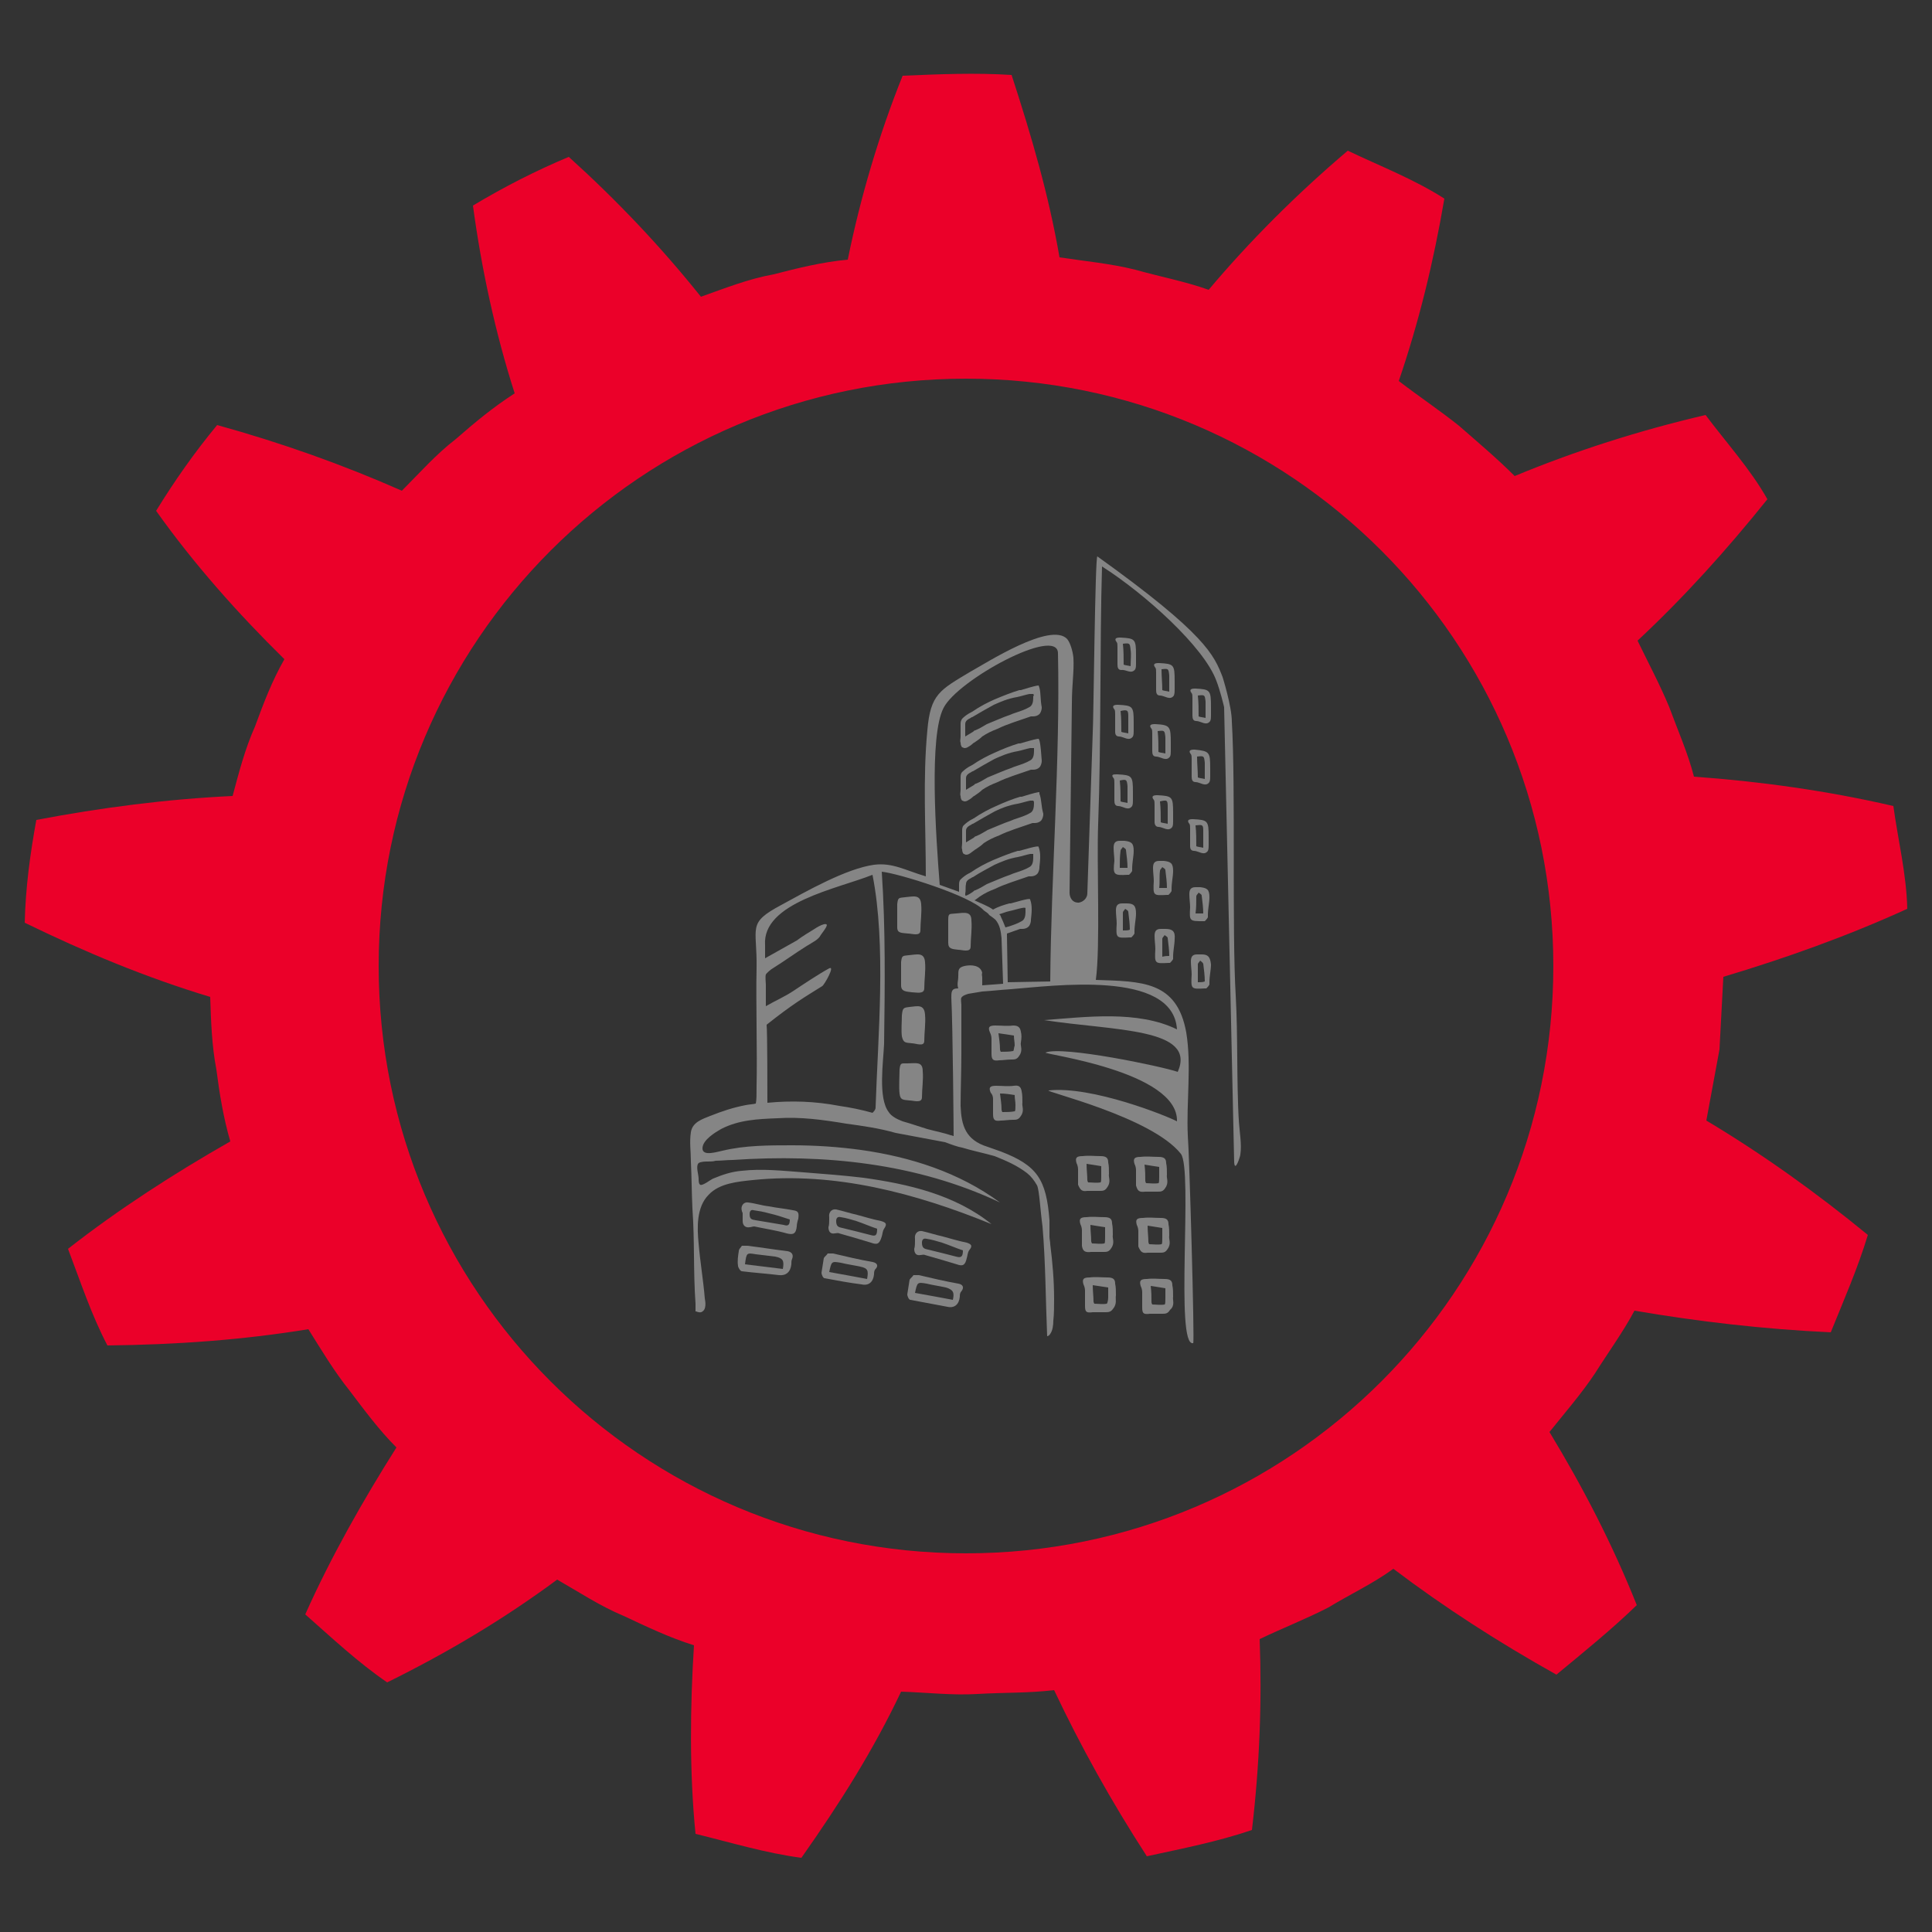 <?xml version="1.0" encoding="utf-8"?>
<!-- Generator: Adobe Illustrator 19.2.1, SVG Export Plug-In . SVG Version: 6.00 Build 0)  -->
<svg version="1.1" id="Layer_1" xmlns="http://www.w3.org/2000/svg" xmlns:xlink="http://www.w3.org/1999/xlink" x="0px" y="0px"
	 viewBox="0 0 250 250" style="enable-background:new 0 0 250 250;" xml:space="preserve">
<rect x="0" y="0" width="250" height="250" fill="#333333" stroke="none"/>
<style type="text/css">
	.st0{fill:#EB0029;}
	.st1{opacity:0.4;}
	.st2{fill:#FFFFFF;}
</style>
<path class="st0" d="M222.5,135.8l0.5-9.4c8-2.4,15.9-5.2,23.8-8.8c-0.1-4.5-1.2-8.9-1.8-13.3c-8.6-2-17.4-3.2-25.8-3.8
	c-0.8-3.1-2.1-6-3.2-9c-1.2-2.9-2.7-5.7-4.1-8.6c6-5.6,11.5-11.7,16.8-18.3c-2.2-3.9-5.3-7.3-8-10.9c-8.6,2-17,4.7-24.7,7.9
	c-2.3-2.3-4.8-4.4-7.2-6.5c-2.5-2-5.2-3.8-7.8-5.8c2.6-7.6,4.5-15.4,5.9-23.6c-3.9-2.5-8.3-4.2-12.5-6.2c-6.6,5.6-12.7,11.7-18,18
	c-3.1-1.1-6.3-1.7-9.5-2.6c-3.2-0.8-6.5-1.1-9.8-1.6c-1.4-8.1-3.6-15.6-6.2-23.6c-4.7-0.3-9.4-0.1-14.1,0.1
	c-3.1,7.7-5.5,15.9-7.1,23.8c-3.3,0.3-6.5,1.1-9.6,1.9c-3.3,0.6-6.3,1.8-9.4,2.9c-5.2-6.5-10.9-12.5-17.1-18.1
	c-4.3,1.8-8.4,3.9-12.4,6.3c1.1,8.2,2.9,16.5,5.4,24.3c-2.8,1.8-5.2,3.8-7.6,5.9c-2.6,2-4.7,4.4-7,6.7c-7.7-3.4-15.6-6.2-23.9-8.5
	c-2.9,3.5-5.5,7.2-7.9,11.1c4.9,6.9,10.6,13.3,16.6,19.2C35.2,88.1,34.1,91,33,94c-1.3,2.9-2.1,6-2.9,9c-8.5,0.4-17,1.5-25.4,3.1
	c-0.8,4.4-1.4,8.8-1.5,13.3c7.8,3.8,15.7,7.1,24,9.6c0.1,3.1,0.2,6.3,0.8,9.4c0.4,3.1,0.9,6.2,1.8,9.3c-7.2,4.1-14.5,8.8-21,13.9
	c1.6,4.2,3,8.5,5.1,12.5c8.9-0.1,17.4-0.7,26-2.1c1.7,2.7,3.3,5.4,5.3,7.9c1.9,2.5,3.8,5.1,6.1,7.4c-4.3,6.8-8.5,14.2-11.8,21.6
	c3.4,3,6.8,6.2,10.6,8.8c7.9-3.9,15.1-8.2,22-13.3c2.8,1.6,5.5,3.4,8.6,4.7c3,1.4,5.9,2.8,9.1,3.8c-0.5,7.9-0.6,16.4,0.2,24.4
	c4.5,1.1,9.1,2.5,13.7,3.1c5-7.1,9.3-13.9,12.9-21.5c3.3,0.1,6.6,0.5,9.9,0.3c3.3-0.2,6.6-0.1,9.9-0.5c3.4,7.2,7.4,14.4,12,21.5
	c4.6-1,9.2-1.9,13.6-3.4c1-8.5,1.3-16.6,1-24.7c2.9-1.4,6-2.6,8.9-4.1c2.8-1.7,5.8-3.1,8.4-5c6.6,5,13.6,9.5,21.1,13.7
	c3.5-2.9,7.1-5.8,10.4-9c-3.2-8-7-15.3-11.3-22.4c2-2.5,4.1-4.9,5.9-7.6c1.7-2.7,3.6-5.3,5.1-8.1c8.2,1.4,16.7,2.4,25.4,2.8
	c1.7-4.2,3.5-8.3,4.8-12.6c-6.7-5.5-13.7-10.5-20.9-14.8L222.5,135.8z M125,201c-42,0-76-34-76-76s34-76,76-76s76,34,76,76
	S167,201,125,201z"/>
<g id="Layer_2">
	<g id="XMLID_125_" class="st1">
		<path id="XMLID_234_" class="st2" d="M102.6,156.6c-1-0.2-2.1-0.3-3.1-0.5c-0.9-0.1-1.8-0.4-2.7-0.5c-0.6-0.1-1,0.5-0.8,1.1
			c0,0.1,0.1,0.2,0.1,0.3c0,0.3,0,0.7,0,1c0,0.6,0.4,0.9,0.9,0.8c0.2,0,0.4-0.1,0.6-0.1c1.4,0.3,2.8,0.5,4.2,0.9
			c0.8,0.2,1.2,0.1,1.3-0.9c0-0.3,0.1-0.7,0.2-1C103.4,156.9,103.3,156.7,102.6,156.6z M101.4,158.5c-1.2-0.2-2.4-0.4-3.6-0.6
			c-0.5-0.1-0.8-0.1-0.8-0.8c0-0.4,0.2-0.6,0.5-0.5c0.7,0.1,1.3,0.2,2,0.4c0.9,0.2,1.8,0.5,2.7,0.8
			C102.2,158.5,102,158.7,101.4,158.5z"/>
		<path id="XMLID_231_" class="st2" d="M101.9,161.9c-1.7-0.2-3.5-0.5-5.2-0.7c-0.2,0-0.4,0-0.7,0c-0.1,0.2-0.4,0.4-0.4,0.7
			c-0.1,0.6-0.2,1.3-0.1,1.9c0,0.2,0.3,0.7,0.5,0.7c1.6,0.2,3.2,0.3,4.8,0.5c0.9,0.1,1.5-0.4,1.6-1.4c0-0.2,0-0.5,0.1-0.7
			C102.7,162.4,102.5,162,101.9,161.9z M101.3,164.2c-1.6-0.2-3.3-0.4-4.9-0.6c0.2-1.5,0.2-1.5,1.4-1.3c0.8,0.1,1.7,0.2,2.5,0.3
			C101.3,162.8,101.5,163.1,101.3,164.2z"/>
		<path id="XMLID_228_" class="st2" d="M114,158c-1-0.2-2-0.5-3.1-0.8c-0.9-0.2-1.8-0.5-2.7-0.7c-0.6-0.1-1,0.4-0.9,1
			c0,0.1,0,0.2,0,0.3c0,0.3,0,0.7-0.1,1c0,0.6,0.3,0.9,0.8,0.8c0.2,0,0.4-0.1,0.6,0c1.4,0.4,2.8,0.8,4.1,1.2
			c0.8,0.3,1.1,0.2,1.4-0.8c0.1-0.3,0.1-0.7,0.3-1C114.8,158.4,114.7,158.2,114,158z M112.6,159.8c-1.2-0.3-2.3-0.6-3.6-0.9
			c-0.5-0.1-0.8-0.2-0.8-0.9c0-0.4,0.2-0.6,0.6-0.5c0.7,0.1,1.3,0.3,2,0.5c0.9,0.3,1.8,0.7,2.7,1C113.5,159.9,113.3,160,112.6,159.8
			z"/>
		<path id="XMLID_225_" class="st2" d="M112.9,163.3c-1.7-0.3-3.4-0.7-5.1-1.1c-0.2,0-0.4,0-0.7,0c-0.1,0.2-0.4,0.4-0.5,0.6
			c-0.1,0.6-0.2,1.3-0.3,1.9c0,0.2,0.2,0.7,0.4,0.7c1.6,0.3,3.2,0.6,4.8,0.8c0.9,0.2,1.5-0.3,1.6-1.3c0-0.2,0-0.5,0.2-0.7
			C113.7,163.8,113.5,163.4,112.9,163.3z M112.2,165.5c-1.6-0.3-3.2-0.6-4.9-0.9c0.3-1.4,0.3-1.4,1.5-1.2c0.8,0.2,1.6,0.3,2.5,0.5
			C112.3,164.1,112.4,164.4,112.2,165.5z"/>
		<path id="XMLID_222_" class="st2" d="M125.1,160.8c-1-0.2-2-0.5-3.1-0.8c-0.9-0.2-1.8-0.5-2.7-0.7c-0.6-0.1-1,0.4-0.9,1
			c0,0.1,0,0.2,0,0.3c0,0.3,0,0.7-0.1,1c0,0.6,0.3,0.9,0.8,0.8c0.2,0,0.4-0.1,0.6,0c1.4,0.4,2.8,0.8,4.1,1.2
			c0.8,0.3,1.1,0.1,1.3-0.8c0.1-0.3,0.1-0.7,0.3-1C125.9,161.2,125.7,161,125.1,160.8z M123.7,162.6c-1.2-0.3-2.3-0.6-3.6-0.9
			c-0.5-0.1-0.8-0.2-0.8-0.9c0-0.4,0.2-0.6,0.6-0.5c0.7,0.1,1.3,0.3,2,0.5c0.9,0.3,1.8,0.7,2.7,1
			C124.6,162.6,124.4,162.8,123.7,162.6z"/>
		<path id="XMLID_219_" class="st2" d="M124,166.1c-1.7-0.3-3.4-0.7-5.1-1.1c-0.2,0-0.4,0-0.7,0c-0.1,0.2-0.4,0.4-0.5,0.6
			c-0.1,0.6-0.2,1.3-0.3,1.9c0,0.2,0.2,0.7,0.4,0.7c1.6,0.3,3.2,0.6,4.8,0.9c0.9,0.2,1.5-0.3,1.6-1.3c0-0.2,0-0.5,0.2-0.7
			C124.8,166.6,124.6,166.2,124,166.1z M123.3,168.2c-1.6-0.3-3.2-0.6-4.9-0.9c0.3-1.4,0.3-1.4,1.5-1.2c0.8,0.2,1.6,0.3,2.5,0.5
			C123.4,166.9,123.5,167.3,123.3,168.2z"/>
		<path id="XMLID_216_" class="st2" d="M140.7,154.1c0.5,0,1,0,1.6,0c0.4,0,0.7,0,1-0.5c0.5-0.7,0.1-1.3,0.2-1.7c0-0.6,0-1-0.1-1.5
			c0-0.6-0.3-0.8-1-0.8c-0.8,0-1.5-0.1-2.3,0c-0.8,0-1,0.2-0.8,0.9c0.1,0.2,0.2,0.5,0.2,0.8c0,0.7,0,1.4,0,2
			C139.8,154,140,154.2,140.7,154.1z M142.5,150.9c0,0.5,0,0.8,0,1.3c0,0.3,0,0.8-0.1,0.8c-0.5,0.1-1.1,0-1.6,0c0,0-0.1-0.2-0.1-0.3
			c0-0.7-0.1-1.3-0.1-2.1C141.3,150.7,141.9,150.8,142.5,150.9z"/>
		<path id="XMLID_213_" class="st2" d="M141.2,162c0.5,0,1,0,1.6,0c0.4,0,0.7,0,1-0.5c0.5-0.7,0.1-1.3,0.2-1.7c0-0.6,0-1-0.1-1.5
			c0-0.6-0.3-0.8-1-0.8c-0.8,0-1.5-0.1-2.3,0c-0.8,0-1,0.2-0.8,0.9c0.1,0.2,0.2,0.5,0.2,0.8c0,0.7,0,1.4,0,2
			C140.1,161.9,140.4,162.1,141.2,162z M143,158.8c0,0.5,0,0.8,0,1.3c0,0.3,0,0.8-0.1,0.8c-0.5,0.1-1.1,0-1.6,0c0,0-0.1-0.2-0.1-0.3
			c0-0.7-0.1-1.3-0.1-2.1C141.7,158.6,142.3,158.7,143,158.8z"/>
		<path id="XMLID_210_" class="st2" d="M144.4,167.6c0-0.6,0-1-0.1-1.5c0-0.6-0.3-0.8-1-0.8c-0.8,0-1.5-0.1-2.3,0
			c-0.8,0-1,0.2-0.8,0.9c0.1,0.2,0.2,0.5,0.2,0.8c0,0.7,0,1.3,0,2c0,0.8,0.2,0.9,1,0.8c0.5,0,1,0,1.6,0c0.4,0,0.7,0,1-0.4
			C144.6,168.7,144.3,168.1,144.4,167.6z M143.2,168.7c-0.5,0.1-1.1,0-1.6,0c0,0-0.1-0.2-0.1-0.3c0-0.7-0.1-1.3-0.1-2.1
			c0.7,0.1,1.3,0.2,2,0.3c0,0.5,0,0.8,0,1.3C143.4,168.2,143.3,168.7,143.2,168.7z"/>
		<path id="XMLID_207_" class="st2" d="M148.2,154.2c0.5,0,1,0,1.6,0c0.4,0,0.7,0,1-0.5c0.5-0.7,0.1-1.3,0.2-1.7c0-0.6,0-1-0.1-1.5
			c0-0.6-0.3-0.8-1-0.8c-0.8,0-1.5-0.1-2.3,0c-0.8,0-1,0.2-0.8,0.9c0.1,0.2,0.2,0.5,0.2,0.8c0,0.7,0,1.3,0,2
			C147.2,154.1,147.4,154.3,148.2,154.2z M150,151c0,0.5,0,0.8,0,1.3c0,0.3,0,0.8-0.1,0.8c-0.5,0.1-1.1,0-1.6,0c0,0-0.1-0.2-0.1-0.3
			c0-0.7,0-1.3-0.1-2.1C148.7,150.8,149.3,150.9,150,151z"/>
		<path id="XMLID_204_" class="st2" d="M148.5,162.1c0.5,0,1,0,1.6,0c0.4,0,0.7,0,1-0.5c0.5-0.7,0.1-1.3,0.2-1.7c0-0.6,0-1-0.1-1.5
			c0-0.6-0.3-0.8-1-0.8c-0.8,0-1.5-0.1-2.3,0c-0.8,0-1,0.2-0.8,0.9c0.1,0.2,0.2,0.5,0.2,0.8c0,0.7,0,1.4,0,2
			C147.6,162,147.8,162.2,148.5,162.1z M150.4,158.9c0,0.5,0,0.8,0,1.3c0,0.3,0,0.8-0.1,0.8c-0.5,0.1-1.1,0-1.6,0
			c0,0-0.1-0.2-0.1-0.3c0-0.7-0.1-1.3-0.1-2.1C149.2,158.7,149.7,158.8,150.4,158.9z"/>
		<path id="XMLID_201_" class="st2" d="M151.8,167.8c0-0.6,0-1-0.1-1.5c0-0.6-0.3-0.8-1-0.8c-0.8,0-1.5-0.1-2.3,0
			c-0.8,0-1,0.2-0.8,0.9c0.1,0.2,0.2,0.5,0.2,0.8c0,0.7,0,1.4,0,2c0,0.8,0.2,0.9,1,0.8c0.5,0,1,0,1.6,0c0.4,0,0.7,0,1-0.5
			C152.1,168.9,151.7,168.2,151.8,167.8z M150.7,168.8c-0.5,0.1-1.1,0-1.6,0c0,0-0.1-0.2-0.1-0.3c0-0.7,0-1.3-0.1-2.1
			c0.7,0.1,1.3,0.2,1.9,0.3c0,0.5,0,0.8,0,1.3C150.8,168.3,150.8,168.8,150.7,168.8z"/>
		<path id="XMLID_198_" class="st2" d="M132.1,133.5c-0.1-0.6-0.4-0.8-1-0.8c-0.8,0.1-1.5,0-2.3,0s-1,0.2-0.7,0.9
			c0.1,0.2,0.2,0.5,0.2,0.8c0,0.7,0,1.4,0,2c0,0.8,0.3,0.9,1,0.8c0.5,0,1-0.1,1.6-0.1c0.4,0,0.7,0,1-0.5c0.5-0.7,0.1-1.3,0.2-1.7
			C132.2,134.3,132.2,133.9,132.1,133.5z M131.1,136c-0.5,0.1-1.1,0.1-1.6,0.1c0,0-0.1-0.2-0.1-0.3c0-0.7-0.1-1.3-0.2-2.1
			c0.8,0.1,1.3,0.2,2,0.3c0,0.5,0.1,0.8,0.1,1.3C131.2,135.5,131.2,136,131.1,136z"/>
		<path id="XMLID_195_" class="st2" d="M128.5,142.2c0,0.7,0,1.3,0,2c0,0.8,0.3,0.9,1,0.8c0.5,0,1-0.1,1.6-0.1c0.4,0,0.7,0,1-0.5
			c0.5-0.7,0.1-1.3,0.2-1.7c0-0.6,0-1-0.1-1.5c-0.1-0.6-0.4-0.8-1-0.7c-0.8,0.1-1.5,0-2.3,0s-1,0.2-0.7,0.9
			C128.4,141.6,128.5,141.9,128.5,142.2z M131.3,141.7c0,0.5,0.1,0.8,0.1,1.3c0,0.3,0,0.8-0.1,0.8c-0.5,0.1-1.1,0.1-1.6,0.1
			c0,0-0.1-0.2-0.1-0.3c0-0.7-0.1-1.3-0.2-2.1C130.1,141.5,130.7,141.6,131.3,141.7z"/>
		<path id="XMLID_192_" class="st2" d="M134.5,89l-0.1-0.3l0,0l0,0l0,0l0,0c-0.2,0-0.7,0.1-2.3,0.6c-0.1,0-0.1,0-0.2,0
			c-1,0.3-2,0.7-3.2,1.2c-0.9,0.4-1.9,0.9-2.9,1.6c-0.1,0-0.1,0.1-0.2,0.1c-0.4,0.2-0.8,0.5-1.1,0.8c-0.2,0.3-0.2,0.5-0.2,0.7
			c0,0.1,0,0.2,0,0.3l0,0c0,0.1,0,0.2,0,0.3s0,0.1,0,0.1c0,0.1,0,0.2,0,0.4c0,0,0,0.1,0,0.2s0,0.2,0,0.3c0,0.3-0.1,0.6,0,0.8
			c0,0.3,0.1,0.5,0.2,0.6c0.1,0,0.2,0.1,0.3,0.1s0.2,0,0.4-0.1c0.2-0.1,0.5-0.3,0.7-0.5c0.1-0.1,0.2-0.1,0.3-0.2
			c0.3-0.2,0.6-0.4,0.9-0.7c0.6-0.4,1.2-0.7,2-1c1.2-0.6,2.6-1,4.3-1.6c0.1,0,0.2,0,0.3,0c0.3,0,0.6-0.1,0.8-0.3
			c0.2-0.2,0.3-0.6,0.3-0.8v-0.1C134.6,90.5,134.7,89.7,134.5,89L134.5,89z M133.7,90.1c0,0,0,0.1,0,0.2c0,0.5-0.1,1-0.5,1.2
			c-0.5,0.3-1.1,0.5-1.7,0.7c-0.3,0.1-0.6,0.2-0.8,0.3c-0.9,0.3-2,0.8-3,1.2c-0.5,0.3-1,0.6-1.5,0.8c-0.1,0-0.2,0.1-0.3,0.2
			c-0.3,0.2-0.7,0.4-1,0.6c0-0.1,0-0.2,0-0.4c0-0.4,0-0.8,0-1.2s0.3-0.6,0.7-0.8c0,0,0.1-0.1,0.2-0.1c1-0.6,1.9-1.1,2.8-1.6
			c0.9-0.4,1.8-0.8,3-1c0.5-0.1,1.1-0.3,1.6-0.4c0,0,0.1,0,0.3,0c0.1,0,0.2,0,0.2,0C133.8,89.9,133.8,90,133.7,90.1z"/>
		<path id="XMLID_189_" class="st2" d="M134.5,95.8l-0.1-0.2l0,0l0,0l0,0l0,0c-0.2,0-0.7,0.1-2.4,0.6c-0.1,0-0.1,0-0.2,0
			c-1,0.3-2,0.7-3.1,1.2c-0.9,0.4-1.9,0.9-2.9,1.6c-0.1,0-0.1,0.1-0.2,0.1c-0.4,0.2-0.8,0.5-1.1,0.8c-0.2,0.2-0.2,0.5-0.2,0.7
			c0,0.1,0,0.2,0,0.3l0,0c0,0.1,0,0.2,0,0.3s0,0.1,0,0.1c0,0.1,0,0.2,0,0.4c0,0,0,0.1,0,0.2s0,0.2,0,0.3c0,0.3-0.1,0.6,0,0.8
			c0,0.3,0.1,0.5,0.2,0.6c0.1,0,0.2,0.1,0.3,0.1c0.1,0,0.2,0,0.4-0.1c0.2-0.1,0.5-0.3,0.7-0.5c0.1-0.1,0.2-0.1,0.3-0.2
			c0.3-0.2,0.6-0.4,0.9-0.7c0.6-0.4,1.2-0.7,2-1c1.2-0.6,2.6-1,4.3-1.6c0.1,0,0.2,0,0.3,0c0.3,0,0.6-0.1,0.8-0.3
			c0.2-0.2,0.3-0.6,0.3-0.8v-0.1C134.7,97.4,134.7,96.6,134.5,95.8L134.5,95.8z M133.8,97c0,0,0,0.1,0,0.2c0,0.5-0.1,1-0.5,1.2
			c-0.5,0.3-1.1,0.5-1.7,0.7c-0.3,0.1-0.6,0.2-0.8,0.3c-0.9,0.3-2,0.8-3,1.2c-0.5,0.3-1,0.6-1.5,0.8c-0.1,0-0.2,0.1-0.3,0.2
			c-0.3,0.2-0.7,0.4-1,0.6c0-0.1,0-0.2,0-0.4c0-0.4,0-0.8,0-1.1c0-0.4,0.3-0.6,0.7-0.8c0,0,0.1-0.1,0.2-0.1c1-0.6,1.9-1.1,2.8-1.6
			c0.9-0.4,1.8-0.8,3-1c0.5-0.1,1.1-0.3,1.6-0.4c0,0,0.1,0,0.3,0c0.1,0,0.2,0,0.2,0C133.8,96.8,133.8,96.9,133.8,97z"/>
		<path id="XMLID_186_" class="st2" d="M134.5,102.7L134.5,102.7L134.5,102.7v-0.2l0,0l0,0l0,0l0,0c-0.2,0-0.7,0.1-2.3,0.6
			c-0.1,0-0.1,0-0.2,0c-1,0.3-2,0.7-3.1,1.2c-0.9,0.4-1.9,0.9-2.9,1.6c-0.1,0-0.1,0.1-0.2,0.1c-0.4,0.2-0.8,0.5-1.1,0.8
			c-0.2,0.2-0.2,0.5-0.2,0.7c0,0.1,0,0.2,0,0.3l0,0c0,0.1,0,0.2,0,0.3s0,0.1,0,0.1c0,0.1,0,0.2,0,0.4c0,0,0,0.1,0,0.2s0,0.2,0,0.3
			c0,0.3-0.1,0.6,0,0.8c0,0.3,0.1,0.5,0.2,0.6c0.1,0,0.2,0.1,0.3,0.1c0.1,0,0.2,0,0.4-0.1c0.2-0.1,0.4-0.3,0.7-0.5
			c0.1-0.1,0.2-0.1,0.3-0.2c0.3-0.2,0.6-0.4,0.9-0.7c0.6-0.4,1.2-0.7,2-1c1.2-0.6,2.6-1,4.3-1.6c0.1,0,0.2,0,0.3,0
			c0.3,0,0.6-0.1,0.8-0.3c0.2-0.2,0.3-0.6,0.3-0.8v-0.1C134.7,104.2,134.8,103.5,134.5,102.7L134.5,102.7z M133.8,103.9L133.8,103.9
			L133.8,103.9L133.8,103.9L133.8,103.9c0,0.6-0.1,1.1-0.5,1.3c-0.5,0.3-1.1,0.5-1.7,0.7c-0.3,0.1-0.6,0.2-0.8,0.3
			c-0.9,0.3-2,0.8-3,1.2c-0.5,0.3-1,0.6-1.5,0.8c-0.1,0-0.2,0.1-0.3,0.2c-0.3,0.2-0.7,0.4-1,0.6c0-0.1,0-0.2,0-0.4
			c0-0.4,0-0.8,0-1.1c0-0.4,0.3-0.6,0.7-0.8c0,0,0.1-0.1,0.2-0.1c1-0.6,1.9-1.1,2.8-1.6c0.8-0.4,1.8-0.8,3-1
			c0.5-0.1,1.1-0.3,1.6-0.4c0,0,0.1,0,0.2,0c0.1,0,0.2,0,0.2,0C133.8,103.7,133.8,103.8,133.8,103.9z"/>
		<path id="XMLID_179_" class="st2" d="M160.3,145c-0.3-5.4-0.1-10.8-0.4-16.2c-0.5-8.4,0-27-0.5-35.4c0-2-1.2-5.8-1.2-5.8
			c-1.1-2.8-2.1-5.5-16.2-15.6c-0.3-0.2-0.5,21.6-0.6,22.8l-0.7,20.8c0,0.6-0.5,1.1-1.1,1.2h-0.1c-0.7,0-1.1-0.6-1.1-1.3l0.3-24.4
			c0-2.6,0.3-4.1,0.2-6c-0.1-0.9-0.4-1.9-0.8-2.4c-2.1-2.3-10.5,3.1-12.5,4.2c-4,2.4-5.2,2.9-5.6,7.6c-0.6,6.2-0.2,12.6-0.2,18.9
			c-2.7-0.8-4.3-1.8-6.7-1.5c-3.6,0.5-8.7,3.4-12,5.2c-4.5,2.4-3.1,2.8-3.2,8.2c-0.1,4.2,0.1,11,0,15.2c0,1.2,0,1.8-0.1,2.3
			c-0.4,0.1-0.8,0.1-1.3,0.2c-1.6,0.3-3.1,0.8-4.6,1.4c-1,0.4-2.3,0.8-2.5,2.1s0,2.5,0,3.8c0.1,2,0.1,4,0.2,6.1
			c0.3,4.2,0.1,8.1,0.4,12.3c0,0.2,0,0.5,0,0.8c0,0.1,0,0.1,0,0.2h0.1l0,0c0.2,0.1,0.6,0.2,0.8,0c0.5-0.3,0.4-1.2,0.3-1.7
			c-0.2-2.4-0.6-4.7-0.8-7.1c-0.2-2-0.3-4.7,1.3-6.3c1.4-1.5,3.8-1.7,5.7-1.9c10.6-1.1,21.1,1.7,30.9,5.7c-4.7-3.8-10.8-5.2-16.6-6
			c-2.5-0.3-5.1-0.5-7.7-0.7c-2.7-0.2-5.4-0.5-8-0.2c-1.3,0.1-2.5,0.5-3.7,1c-0.3,0.1-1.4,1-1.7,0.8c-0.2-0.1-0.2-0.6-0.2-0.8
			c0-0.5-0.4-1.6,0-2c0.3-0.2,0.9-0.2,1.2-0.2c0.3,0,0.7,0,1-0.1c0.7,0,1.5-0.1,2.2-0.1c11.8-0.8,23.8,0.4,34.6,5.5
			c-5.3-3.9-11.6-5.9-18-6.8c-2.9-0.4-5.9-0.6-8.9-0.6s-6.1,0-9,0.7c-0.6,0.1-2.6,0.8-2.6-0.3s1.7-2.1,2.4-2.5
			c2.3-1.2,4.8-1.3,7.3-1.4c3-0.2,5.9,0.2,8.9,0.7c2.2,0.3,4.3,0.6,6.4,1.2l6.4,1.2c0.8,0.3,1.6,0.6,2.2,0.7
			c1.3,0.4,2.8,0.7,4.2,1.1c1.5,0.6,2.9,1.2,4.2,2.2c0.5,0.4,0.9,0.9,1.3,1.6c0.3,0.7,0.4,3.1,0.7,5.3c0.4,4.7,0.4,9.4,0.6,14.2
			c0.1,0,0.3-0.1,0.4-0.3c0.3-0.4,0.4-1.1,0.4-1.7c0.1-0.9,0.1-1.9,0.1-2.8c0-2.4-0.2-4.7-0.5-7.1c0-0.3-0.1-0.7-0.1-1
			c0-1,0-1.9,0-2.1c-0.4-5.3-1.6-7.1-6.3-8.9l-1.7-0.6c-2.9-0.9-3.4-2.8-3.5-5.3c0-2,0.1-4.4,0.1-6.8c0-1.6,0-3.2,0-4.8
			c0-0.5,0-1,0-1.5c0-0.2-0.1-0.7,0-0.9c0.2-0.3,0.6-0.4,0.9-0.5c0.6-0.1,1.2-0.2,1.8-0.3c1.5-0.1,2.2-0.2,3.7-0.3
			c5.3-0.4,21-2.6,21.5,5.2c-5.1-2.5-11.8-1.6-17.2-1.2c9.1,1.4,19.8,1,17.3,6.7c-2-0.7-14.9-3.4-17.1-2.5c-0.5,0.2,17.2,2.4,17,8.9
			c-1.3-0.7-11-4.6-16.6-4c-0.8,0.1,13.3,3.4,17.1,8.2c1.6,2-0.8,25.1,1.6,24.5c0.2,0-0.5-24.5-0.7-26.9c-0.2-4.2,0.5-9.1-0.2-13.3
			c-1.2-6.7-5.8-6.6-11.7-6.8c0.6-4.4,0.1-14.9,0.3-20.1c0.4-10.8,0.2-23.1,0.5-33.4c5.5,3.5,13.2,10.4,14.8,14.8
			c0.5,1.3,0.9,3,1,3.4l1.3,58.9c0.1,1.4,0.8-0.8,0.8-1C160.7,148.1,160.4,146.5,160.3,145C160,139.6,160.4,146.5,160.3,145z
			 M113.3,143.3c0,0.3-0.2,0.5-0.4,0.7c-1.4-0.4-2.9-0.7-4.3-0.9c-3.1-0.6-6.2-0.7-9.3-0.4c0-1.6,0-9.2-0.1-10.1
			c3.4-2.7,4.8-3.5,7.2-5c0.3-0.2,1.7-2.7,0.9-2.3c-1.3,0.7-3.4,2.1-4.6,2.9c-1.2,0.8-2.4,1.3-3.6,2c0-0.6,0-0.9,0-1.6
			c0-0.4,0-0.8,0-1.2c0-0.3-0.1-1,0-1.3c0.1-0.2,0.7-0.7,0.9-0.8c1.6-1,2.8-1.9,4.4-2.9c0.8-0.5,1.5-0.8,1.8-1.4
			c0.4-0.6,1.3-1.6,0.4-1.4c-0.4,0.1-0.9,0.4-1.2,0.6c-0.8,0.5-1.5,0.9-2.3,1.5c-1.4,0.8-2.7,1.5-4.1,2.3c0-0.7,0-1,0-1.7
			c-0.4-5.5,9.4-7.3,13.9-9.1C114.7,122.3,113.6,134.1,113.3,143.3C113.4,143.3,113.4,143.3,113.3,143.3z M127.1,127.5v-0.2
			c0-0.1,0-0.2,0-0.3c0-0.2,0-0.3,0-0.5s-0.1-0.4,0-0.6l0,0c-0.2-1-1.4-1.1-2.3-0.9c-0.8,0.2-0.8,0.5-0.8,1.3c0,0.7-0.2,1,0,1.6
			h-0.1c-0.8,0-0.8,0.5-0.8,1.2c0.2,3.9,0.3,17.6,0.3,17.9c-0.1,0-0.2-0.1-0.4-0.1c-0.8-0.3-1.9-0.5-3-0.8c-1-0.3-2.1-0.7-3.2-1
			c-0.8-0.3-1.5-0.7-1.8-1.2c-1.4-1.8-0.7-6.5-0.6-8.8c0.1-7.5,0.2-14.8-0.3-22.3c2.1,0.2,11.5,3.1,13.2,5c0.4,0.3,0.6,0.4,0.7,0.6
			c0.3,0.2,0.7,0.5,0.8,0.6c0.6,0.7,0.7,1.5,0.8,2.4c0,0,0,0,0,0.1l0.2,5.8L127.1,127.5z M125,114.4c0-0.4,0.3-0.6,0.7-0.8
			c0,0,0.1-0.1,0.2-0.1c0.9-0.6,1.9-1.1,2.8-1.6c0.9-0.4,1.8-0.8,3-1c0.5-0.1,1.1-0.3,1.6-0.4c0,0,0.1,0,0.2,0c0.1,0,0.2,0,0.2,0
			s0,0.2,0,0.3c0,0,0,0.1,0,0.2c0,0.5-0.1,1-0.5,1.2c-0.5,0.3-1.1,0.5-1.7,0.7c-0.3,0.1-0.6,0.2-0.8,0.3c-0.9,0.3-2,0.8-3,1.2
			c-0.5,0.3-1,0.6-1.5,0.8c-0.1,0-0.2,0.1-0.3,0.2c-0.3,0.2-0.6,0.4-0.9,0.5c0,0-0.1,0-0.1-0.1s0-0.1,0-0.2
			C125,115.2,124.9,114.8,125,114.4z M129.5,118.6c0-0.1-0.1-0.2-0.2-0.3c0.4-0.1,0.8-0.3,1.3-0.4s1.1-0.3,1.6-0.4
			c0.1,0,0.4-0.1,0.5,0c0,0,0,0.2,0,0.3c0,0,0,0.1,0,0.2c0,0.5-0.1,1-0.5,1.2c-0.5,0.3-1.1,0.5-1.7,0.7c-0.1,0-0.3,0.1-0.4,0.1
			C129.9,119.5,129.7,119,129.5,118.6z M135.9,127l-5.5,0.1c0,0-0.1-5.7-0.1-6c0-0.1,0-0.2,0-0.3c0.6-0.2,1.1-0.4,1.7-0.6
			c0.1,0,0.2,0,0.3,0c0.3,0,0.6-0.1,0.8-0.3c0.2-0.2,0.3-0.6,0.3-0.8V119c0.1-0.9,0.2-1.8-0.1-2.6l0,0c0-0.1-0.1-0.2-2.5,0.5
			c-0.1,0-0.1,0-0.2,0c-0.7,0.2-1.4,0.4-2.1,0.8l0,0c-0.7-0.5-1.6-0.8-2.4-1.2c0.2-0.1,0.4-0.3,0.7-0.5c0.6-0.4,1.2-0.7,2-1
			c1.2-0.6,2.6-1,4.3-1.6c0.1,0,0.2,0,0.3,0c0.3,0,0.6-0.1,0.8-0.3c0.2-0.2,0.3-0.6,0.3-0.8v-0.1c0.1-0.9,0.2-1.8-0.1-2.6
			c0-0.1-0.1-0.2-2.5,0.5c-0.1,0-0.1,0-0.2,0c-1,0.3-2,0.7-3.2,1.2c-0.9,0.4-1.9,0.9-2.9,1.6c-0.1,0-0.1,0.1-0.2,0.1
			c-0.4,0.2-0.8,0.5-1.1,0.8c-0.2,0.2-0.2,0.5-0.2,0.7c0,0.1,0,0.2,0,0.3l0,0c0,0.1,0,0.2,0,0.3v0.1c0,0.1,0,0.1,0,0.2l-2.5-0.9
			c-0.5-6.3-1.4-19.3,0.5-22.9c1.8-3.6,14.7-10.6,14.8-7.1C137.2,98.3,136,113.5,135.9,127L135.9,127z"/>
		<path id="XMLID_176_" class="st2" d="M155.7,119.2c0.1,0,0.2,0,0.2,0c0.1-0.1,0.3-0.3,0.4-0.5c0-0.1,0-0.2,0-0.3
			c0-0.8,0.2-1.6,0.2-2.3c0-1-0.3-1.2-1.2-1.3c-0.2,0-0.4,0-0.6,0c-0.6,0-0.8,0.3-0.8,0.9s0.1,1.2,0.1,1.7
			C153.9,119.2,153.9,119.2,155.7,119.2z M154.8,116c0-0.2,0.2-0.3,0.3-0.5c0.1,0.1,0.4,0.2,0.4,0.4c0.1,0.8,0.2,1.6,0.2,2.3
			c-0.4,0-0.7,0-1,0C154.8,117.5,154.8,116.7,154.8,116z"/>
		<path id="XMLID_173_" class="st2" d="M155.5,123.5c-0.2,0-0.4,0-0.6,0c-0.6,0-0.8,0.3-0.8,0.9s0.1,1.2,0.1,1.7
			c-0.1,1.9-0.1,1.9,1.7,1.8c0.1,0,0.2,0,0.2,0c0.1-0.1,0.3-0.3,0.4-0.5c0-0.1,0-0.2,0-0.3c0-0.8,0.2-1.6,0.2-2.3
			C156.6,123.8,156.3,123.5,155.5,123.5z M155,127.1c0-0.8,0-1.6,0-2.3c0-0.2,0.2-0.3,0.3-0.5c0.1,0.1,0.3,0.2,0.4,0.4
			c0.1,0.8,0.2,1.6,0.2,2.3C155.6,127.1,155.4,127.1,155,127.1z"/>
		<path id="XMLID_170_" class="st2" d="M154.5,110.1c0.6,0,1.3,0.7,1.8,0c0.1-0.2,0.1-0.5,0.1-0.7c0-0.4,0-0.8,0-1.1
			c0-2.1-0.1-2.2-2-2.3h-0.1c-0.4,0-0.8,0.1-0.4,0.6c0.1,0.1,0.1,0.4,0.1,0.6c0,0.8,0,1.5,0,2.3C154,109.8,154.1,110.1,154.5,110.1z
			 M155.7,107.5c0,0.7,0,1.4,0,2.2c-0.4-0.1-0.7-0.1-0.9-0.2c0-0.9,0-1.8-0.1-2.7C155.6,106.7,155.7,106.7,155.7,107.5z"/>
		<path id="XMLID_167_" class="st2" d="M154.6,97h-0.1c-0.4,0-0.8,0.1-0.4,0.6c0.1,0.1,0.1,0.4,0.1,0.6c0,0.8,0,1.5,0,2.3
			c0,0.4,0.1,0.7,0.5,0.7c0.6,0,1.3,0.7,1.8,0c0.1-0.2,0.1-0.5,0.1-0.7c0-0.4,0-0.8,0-1.1C156.6,97.3,156.5,97.2,154.6,97z
			 M155.9,100.8c-0.4-0.1-0.7-0.1-0.9-0.2c0-0.9-0.1-1.8-0.1-2.7c0.9-0.1,0.9-0.1,1,0.8C155.9,99.3,155.9,100,155.9,100.8z"/>
		<path id="XMLID_164_" class="st2" d="M154.7,89.1h-0.1c-0.4,0-0.8,0.1-0.4,0.6c0.1,0.1,0.1,0.4,0.1,0.6c0,0.8,0,1.5,0,2.3
			c0,0.4,0.1,0.7,0.5,0.7c0.6,0,1.3,0.7,1.8,0c0.1-0.2,0.1-0.5,0.1-0.7c0-0.4,0-0.8,0-1.1C156.7,89.3,156.6,89.2,154.7,89.1z
			 M156,92.9c-0.4-0.1-0.7-0.1-0.9-0.2c0-0.9,0-1.8-0.1-2.7c0.9-0.1,0.9-0.1,1,0.8C156,91.3,156,92.1,156,92.9z"/>
		<path id="XMLID_161_" class="st2" d="M151,115.8c0.1,0,0.2,0,0.2,0c0.1-0.1,0.3-0.3,0.4-0.5c0-0.1,0-0.2,0-0.3
			c0-0.8,0.2-1.6,0.2-2.3c0-1-0.3-1.2-1.2-1.3c-0.2,0-0.4,0-0.6,0c-0.6,0-0.8,0.3-0.8,0.9s0.1,1.2,0.1,1.7
			C149.2,115.9,149.2,115.9,151,115.8z M150.1,112.7c0-0.2,0.2-0.3,0.3-0.5c0.1,0.1,0.4,0.2,0.4,0.4c0.1,0.8,0.2,1.6,0.2,2.3
			c-0.4,0-0.7,0-1,0C150.1,114.2,150,113.4,150.1,112.7z"/>
		<path id="XMLID_158_" class="st2" d="M150.8,120.2c-0.2,0-0.4,0-0.6,0c-0.6,0-0.8,0.3-0.8,0.9s0.1,1.2,0.1,1.7
			c-0.1,1.9-0.1,1.9,1.7,1.8c0.1,0,0.2,0,0.2,0c0.1-0.1,0.3-0.3,0.4-0.5c0-0.1,0-0.2,0-0.3c0-0.8,0.2-1.6,0.2-2.3
			C152.1,120.5,151.7,120.2,150.8,120.2z M150.4,123.8c0-0.8,0-1.6,0-2.3c0-0.2,0.2-0.3,0.3-0.5c0.1,0.1,0.4,0.2,0.4,0.4
			c0.1,0.8,0.2,1.6,0.2,2.3C151,123.7,150.8,123.7,150.4,123.8z"/>
		<path id="XMLID_155_" class="st2" d="M149.9,107c0.6,0,1.3,0.7,1.8,0c0.1-0.2,0.1-0.5,0.1-0.7c0-0.4,0-0.8,0-1.1
			c0-2.1-0.1-2.2-2-2.3h-0.1c-0.4,0-0.8,0.1-0.4,0.6c0.1,0.1,0.1,0.4,0.1,0.6c0,0.8,0,1.5,0,2.3C149.4,106.6,149.5,107,149.9,107z
			 M151.1,104.4c0,0.7,0,1.4,0,2.2c-0.4-0.1-0.7-0.1-0.9-0.2c0-0.9,0-1.8-0.1-2.7C151,103.5,151.1,103.5,151.1,104.4z"/>
		<path id="XMLID_152_" class="st2" d="M149.5,93.7h-0.1c-0.4,0-0.8,0.1-0.4,0.6c0.1,0.1,0.1,0.4,0.1,0.6c0,0.8,0,1.5,0,2.3
			c0,0.4,0.1,0.7,0.5,0.7c0.6,0,1.3,0.7,1.8,0c0.1-0.2,0.1-0.5,0.1-0.7c0-0.4,0-0.8,0-1.1C151.5,94,151.4,93.8,149.5,93.7z
			 M150.8,97.5c-0.4-0.1-0.7-0.1-0.9-0.2c0-0.9,0-1.8-0.1-2.7c0.9-0.1,0.9-0.1,1,0.8C150.8,96,150.8,96.7,150.8,97.5z"/>
		<path id="XMLID_149_" class="st2" d="M152,89.2c0-0.4,0-0.8,0-1.1c0-2.1-0.1-2.2-2-2.3h-0.1c-0.4,0-0.8,0.1-0.4,0.6
			c0.1,0.1,0.1,0.4,0.1,0.6c0,0.8,0,1.5,0,2.3c0,0.4,0.1,0.7,0.5,0.7c0.6,0,1.3,0.7,1.8,0C152,89.7,152,89.5,152,89.2z M151.3,89.5
			c-0.4-0.1-0.7-0.1-0.9-0.2c0-0.9-0.1-1.8-0.1-2.7c0.9-0.1,0.9-0.1,1,0.8C151.3,88.1,151.3,88.7,151.3,89.5z"/>
		<path id="XMLID_146_" class="st2" d="M145.9,113.2c0.1,0,0.2,0,0.2,0c0.1-0.1,0.3-0.3,0.4-0.5c0-0.1,0-0.2,0-0.3
			c0-0.8,0.2-1.6,0.2-2.3c0-1-0.3-1.2-1.2-1.3c-0.2,0-0.4,0-0.6,0c-0.6,0-0.8,0.3-0.8,0.9s0.1,1.2,0.1,1.7
			C144,113.2,144.1,113.3,145.9,113.2z M145,110.1c0-0.2,0.2-0.3,0.3-0.5c0.1,0.1,0.4,0.2,0.4,0.4c0.1,0.8,0.2,1.6,0.2,2.3
			c-0.4,0-0.7,0-1,0C144.9,111.5,144.9,110.8,145,110.1z"/>
		<path id="XMLID_143_" class="st2" d="M145.8,116.9c-0.2,0-0.4,0-0.6,0c-0.6,0-0.8,0.3-0.8,0.9s0.1,1.2,0.1,1.7
			c-0.1,1.9-0.1,1.9,1.7,1.8c0.1,0,0.2,0,0.2,0c0.1-0.1,0.3-0.3,0.4-0.5c0-0.1,0-0.2,0-0.3c0-0.8,0.2-1.6,0.2-2.3
			C147,117.2,146.7,116.9,145.8,116.9z M145.3,120.4c0-0.8,0-1.6,0-2.3c0-0.2,0.2-0.3,0.3-0.5c0.1,0.1,0.4,0.2,0.4,0.4
			c0.1,0.8,0.2,1.6,0.2,2.3C146,120.4,145.7,120.4,145.3,120.4z"/>
		<path id="XMLID_140_" class="st2" d="M144.1,100.7c0.1,0.1,0.1,0.4,0.1,0.6c0,0.8,0,1.5,0,2.3c0,0.4,0.1,0.7,0.5,0.7
			c0.6,0,1.3,0.7,1.8,0c0.1-0.2,0.1-0.5,0.1-0.7c0-0.4,0-0.8,0-1.1c0-2.1-0.1-2.2-2-2.3h-0.1C144.1,100.2,143.7,100.2,144.1,100.7z
			 M145.9,101.7c0,0.7,0,1.4,0,2.2c-0.4-0.1-0.7-0.1-0.9-0.2c0-0.9,0-1.8-0.1-2.7C145.8,100.8,145.8,100.9,145.9,101.7z"/>
		<path id="XMLID_137_" class="st2" d="M144.8,95.3c0.6,0,1.3,0.7,1.8,0c0.1-0.2,0.1-0.5,0.1-0.7c0-0.4,0-0.8,0-1.1
			c0-2.1-0.1-2.2-2-2.3h-0.1c-0.4,0-0.8,0.1-0.4,0.6c0.1,0.1,0.1,0.4,0.1,0.6c0,0.8,0,1.5,0,2.3C144.3,95,144.4,95.3,144.8,95.3z
			 M146,92.7c0,0.7,0,1.4,0,2.2c-0.4-0.1-0.7-0.1-0.9-0.2c0-0.9,0-1.8-0.1-2.7C145.9,91.8,146,91.9,146,92.7z"/>
		<path id="XMLID_134_" class="st2" d="M146.9,86.6c0.1-0.2,0.1-0.5,0.1-0.7c0-0.4,0-0.8,0-1.1c0-2.1-0.1-2.2-2-2.3h-0.1
			c-0.4,0-0.8,0.1-0.4,0.6c0.1,0.1,0.1,0.4,0.1,0.6c0,0.8,0,1.5,0,2.3c0,0.4,0.1,0.7,0.5,0.7C145.7,86.6,146.4,87.3,146.9,86.6z
			 M146.3,86.2c-0.4-0.1-0.7-0.1-0.9-0.2c0-0.9,0-1.8-0.1-2.7c0.9-0.1,0.9-0.1,1,0.8C146.4,84.7,146.3,85.4,146.3,86.2z"/>
		<path id="XMLID_133_" class="st2" d="M117.5,120.8c0.5,0,1.6,0.4,1.6-0.4l0,0l0,0l0,0l0,0c0-1.1,0.2-2.3,0.1-3.4
			c-0.1-1.3-1-1-2.1-0.9c-0.8,0.1-0.9,0-1,0.9c0,0.8,0,2.2,0,3S116.7,120.7,117.5,120.8z"/>
		<path id="XMLID_132_" class="st2" d="M119.1,120.3L119.1,120.3C119.1,120.4,119.1,120.4,119.1,120.3
			C119.1,120.4,119.1,120.4,119.1,120.3z"/>
		<path id="XMLID_131_" class="st2" d="M123.7,118.2c-0.8,0.1-1-0.1-1,0.8c0,0.8,0,2.2,0,3s0.5,0.8,1.3,0.9c0.5,0,1.6,0.4,1.6-0.4
			c0,0.1,0,0.1,0,0c0-1.1,0.2-2.3,0.1-3.4C125.7,117.9,124.8,118.1,123.7,118.2z"/>
		<path id="XMLID_130_" class="st2" d="M117.6,123.6c-0.8,0.1-0.9,0-1,0.9c0,0.8,0,2.3,0,3c0,0.8,0.6,0.8,1.4,0.9
			c0.5,0,1.6,0.3,1.6-0.5c0,0,0,0,0-0.1c0,0,0,0,0,0.1c0-1.1,0.2-2.3,0.1-3.4C119.6,123.2,118.7,123.5,117.6,123.6z"/>
		<path id="XMLID_127_" class="st2" d="M117.7,130.3c-0.8,0.1-0.9,0.1-1,1.1c0,0.8-0.1,1.9,0,2.7c0.2,0.9,0.5,0.8,1.3,0.9
			c0.5,0,1.6,0.5,1.6-0.3l0,0c0-1.1,0.2-2.3,0.1-3.4C119.6,129.9,118.7,130.2,117.7,130.3z M119.7,134.3L119.7,134.3
			C119.7,134.2,119.7,134.3,119.7,134.3z"/>
		<path id="XMLID_126_" class="st2" d="M117.4,137.6c-0.8,0-0.9-0.1-1,0.8c0,0.8-0.1,2.3,0,3.1c0.1,0.9,0.5,0.8,1.3,0.9
			c0.5,0,1.6,0.4,1.6-0.4l0,0l0,0c0-1.1,0.2-2.3,0.1-3.4C119.4,137.3,118.5,137.6,117.4,137.6z"/>
	</g>
</g>
</svg>
